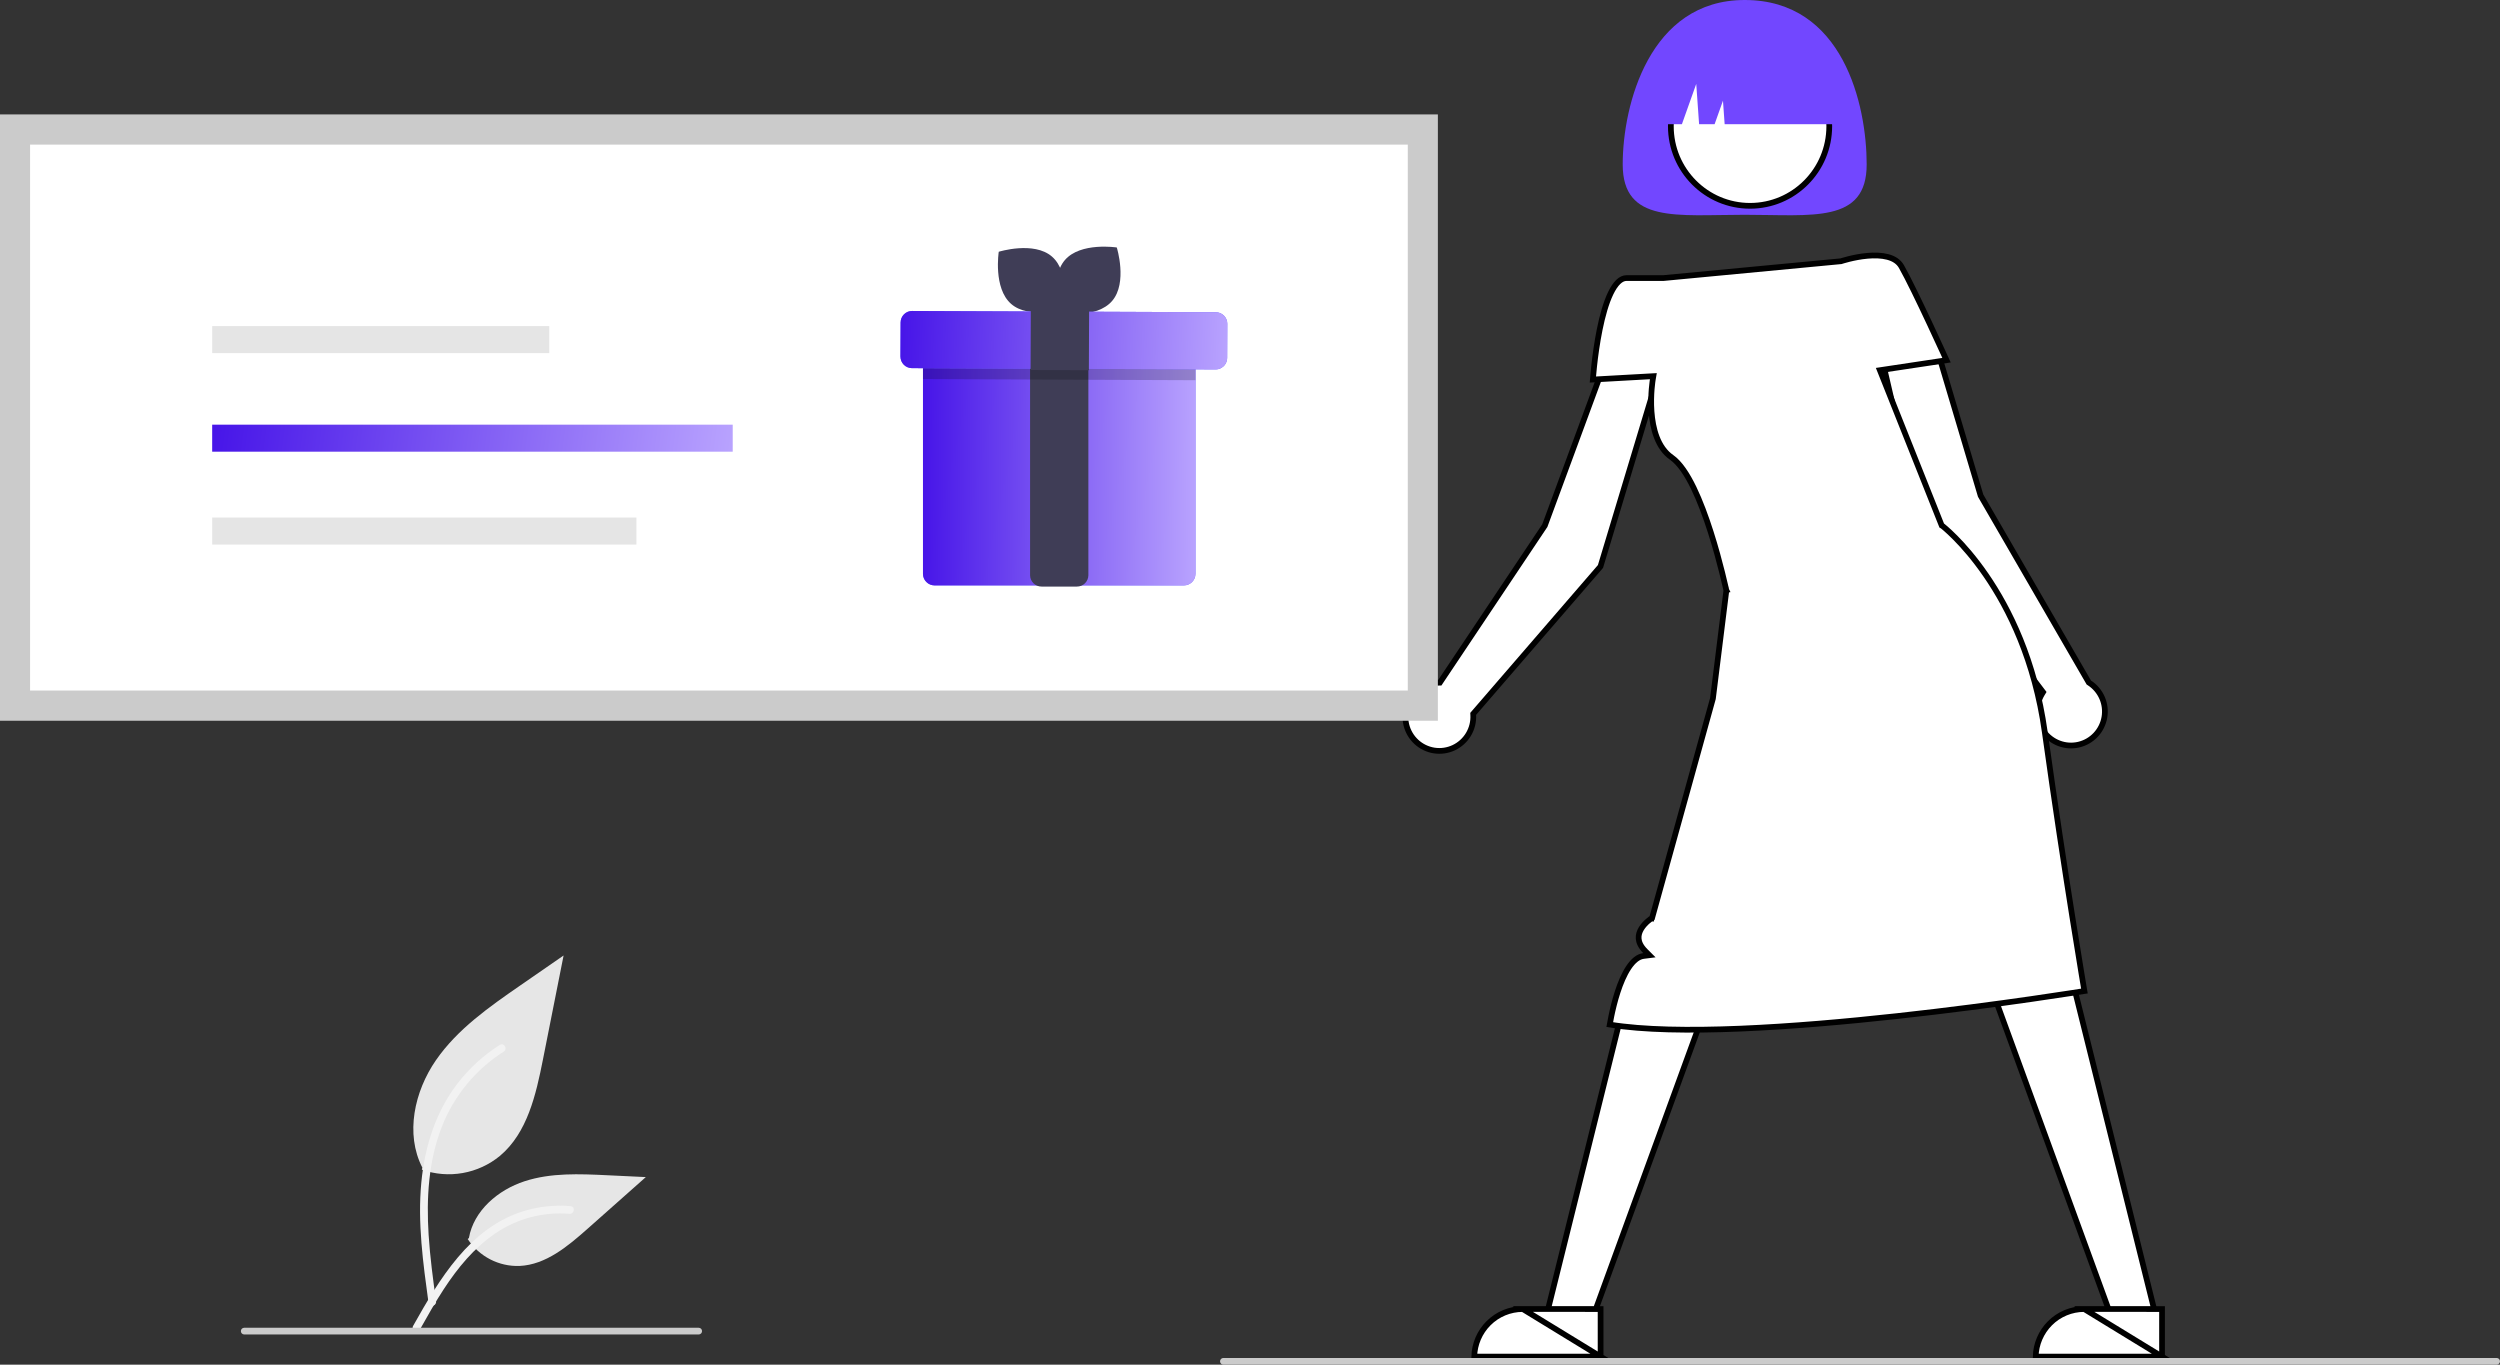 <svg width="218" height="119" viewBox="0 0 218 119" fill="none" xmlns="http://www.w3.org/2000/svg">
<rect x="0" y="0" width="218" height="119" fill="#333333" stroke="none"/>
<g clip-path="url(#clip0_0_935)">
<path d="M134.69 45.862L134.707 45.838L134.717 45.81L139.952 31.622L144.667 32.46L139.562 49.397L128.528 62.172L128.462 62.249L128.467 62.349C128.498 62.94 128.353 63.526 128.05 64.034C127.748 64.541 127.302 64.946 126.769 65.198C126.237 65.449 125.641 65.535 125.06 65.445C124.478 65.355 123.937 65.093 123.504 64.692C123.071 64.291 122.767 63.77 122.63 63.195C122.494 62.619 122.531 62.016 122.738 61.462C122.944 60.908 123.31 60.429 123.789 60.085C124.268 59.742 124.838 59.549 125.426 59.532L125.555 59.529L125.627 59.421L134.69 45.862Z" fill="white" stroke="black" stroke-width="0.5"/>
<path d="M162.774 14.339C162.774 19.511 158.011 18.729 152.137 18.729C146.262 18.729 141.5 19.511 141.5 14.339C141.5 9.168 143.826 0 152.137 0C160.734 0 162.774 9.168 162.774 14.339Z" fill="#7247FF"/>
<path d="M182.113 59.462L182.143 59.514L182.193 59.547C182.681 59.863 183.066 60.317 183.299 60.851C183.533 61.386 183.604 61.978 183.503 62.553C183.403 63.128 183.137 63.661 182.737 64.084C182.337 64.508 181.822 64.803 181.256 64.934C180.69 65.065 180.098 65.025 179.555 64.82C179.011 64.615 178.539 64.254 178.199 63.781C177.859 63.307 177.665 62.744 177.641 62.161C177.618 61.577 177.767 61 178.068 60.501L178.156 60.356L178.054 60.221L167.636 46.456L163.632 29.224L168.391 28.692L172.702 43.191L172.711 43.219L172.725 43.245L182.113 59.462Z" fill="white" stroke="black" stroke-width="0.5"/>
<path d="M183.973 114.466L173.356 85.364L180.436 84.378L187.913 114.466H183.973Z" fill="white" stroke="black" stroke-width="0.5"/>
<path d="M141.99 85.987L149.07 86.973L138.454 116.075H134.513L141.99 85.987Z" fill="white" stroke="black" stroke-width="0.5"/>
<path d="M160.508 22.782L160.537 22.78L160.564 22.771L160.564 22.771L160.564 22.771L160.564 22.771L160.566 22.77L160.575 22.767L160.609 22.756C160.64 22.746 160.686 22.732 160.746 22.715C160.864 22.679 161.036 22.631 161.245 22.58C161.666 22.477 162.235 22.36 162.838 22.307C163.443 22.253 164.066 22.265 164.601 22.405C165.133 22.545 165.556 22.807 165.804 23.243C166.381 24.256 167.397 26.368 168.272 28.236C168.709 29.169 169.109 30.037 169.4 30.672C169.541 30.977 169.655 31.229 169.737 31.408L164.236 32.236L163.924 32.283L164.041 32.576L169.286 45.745L169.312 45.809L169.367 45.851L169.367 45.851L169.367 45.851L169.367 45.852L169.371 45.854L169.385 45.865C169.397 45.875 169.417 45.891 169.443 45.912C169.495 45.954 169.572 46.018 169.671 46.104C169.869 46.277 170.156 46.539 170.506 46.894C171.208 47.602 172.163 48.679 173.174 50.147C175.195 53.083 177.436 57.582 178.305 63.831C179.179 70.124 180.054 75.833 180.71 79.967C181.038 82.035 181.311 83.709 181.502 84.866C181.598 85.445 181.673 85.894 181.724 86.199L181.761 86.416C181.732 86.42 181.7 86.425 181.667 86.431C181.442 86.467 181.111 86.519 180.686 86.585C179.835 86.717 178.607 86.903 177.096 87.12C174.075 87.554 169.925 88.112 165.411 88.605C156.496 89.58 146.204 90.299 140.371 89.344C140.372 89.338 140.373 89.332 140.374 89.326C140.402 89.159 140.445 88.921 140.504 88.634C140.621 88.059 140.801 87.291 141.052 86.516C141.304 85.739 141.623 84.968 142.015 84.378C142.411 83.782 142.848 83.418 143.322 83.359L143.828 83.295L143.468 82.934C143.064 82.528 142.914 82.161 142.89 81.847C142.865 81.531 142.966 81.236 143.126 80.973C143.287 80.71 143.501 80.491 143.678 80.336C143.766 80.259 143.843 80.2 143.898 80.16C143.925 80.14 143.947 80.125 143.961 80.115L143.977 80.105L143.98 80.103L143.98 80.103L143.981 80.103L143.981 80.102L143.981 80.102L144.062 80.051L144.087 79.958L149.36 60.937L149.365 60.919L149.368 60.901L150.533 51.536L150.538 51.495L150.53 51.453L150.285 51.505C150.53 51.453 150.53 51.453 150.53 51.453L150.53 51.453L150.529 51.451L150.528 51.446L150.524 51.425L150.506 51.344C150.49 51.272 150.467 51.168 150.436 51.035C150.375 50.768 150.285 50.385 150.169 49.92C149.937 48.99 149.6 47.73 149.179 46.412C148.759 45.094 148.254 43.713 147.687 42.541C147.124 41.381 146.48 40.386 145.766 39.887C144.549 39.038 144.118 37.388 144.01 35.874C143.958 35.127 143.985 34.434 144.026 33.928C144.047 33.675 144.07 33.469 144.089 33.328C144.098 33.257 144.106 33.202 144.112 33.165L144.118 33.123L144.12 33.114L144.12 33.111L144.12 33.111L144.12 33.111L144.12 33.111L144.173 32.802L143.86 32.819L138.898 33.096C138.901 33.06 138.904 33.021 138.908 32.98C138.929 32.725 138.962 32.362 139.009 31.925C139.104 31.052 139.258 29.889 139.493 28.729C139.728 27.565 140.042 26.418 140.452 25.569C140.657 25.144 140.879 24.807 141.116 24.58C141.351 24.355 141.588 24.247 141.834 24.247H145.04H145.051L145.063 24.246L160.508 22.782Z" fill="white" stroke="black" stroke-width="0.5"/>
<path d="M188.53 118.297L188.53 114.148L181.744 114.147H181.744H181.744L188.53 118.297ZM188.53 118.297L177.511 118.296C177.538 117.206 177.981 116.166 178.75 115.393C179.544 114.595 180.621 114.148 181.744 114.147L188.53 118.297Z" fill="white" stroke="black" stroke-width="0.5"/>
<path d="M139.572 118.297L139.572 114.148L132.786 114.147H132.786H132.786L139.572 118.297ZM139.572 118.297L128.553 118.296C128.58 117.206 129.023 116.166 129.793 115.393C130.587 114.595 131.663 114.148 132.786 114.147L139.572 118.297Z" fill="white" stroke="black" stroke-width="0.5"/>
<path d="M159.512 11.01C159.512 14.842 156.419 17.948 152.605 17.948C148.791 17.948 145.698 14.842 145.698 11.01C145.698 7.177 148.791 4.072 152.605 4.072C156.419 4.072 159.512 7.177 159.512 11.01Z" fill="white" stroke="black" stroke-width="0.5"/>
<path d="M143.832 10.828H146.663L147.912 7.316L148.161 10.828H149.514L150.243 8.779L150.389 10.828H160.442C160.442 8.81 159.644 6.875 158.223 5.448C156.802 4.021 154.875 3.219 152.866 3.219H151.408C149.399 3.219 147.472 4.021 146.051 5.448C144.63 6.875 143.832 8.81 143.832 10.828Z" fill="#7247FF"/>
<path d="M217.709 119H106.68C106.602 119 106.528 118.969 106.474 118.914C106.419 118.859 106.388 118.785 106.388 118.707C106.388 118.63 106.419 118.555 106.474 118.5C106.528 118.445 106.602 118.415 106.68 118.415H217.709C217.786 118.415 217.86 118.445 217.915 118.5C217.969 118.555 218 118.63 218 118.707C218 118.785 217.969 118.859 217.915 118.914C217.86 118.969 217.786 119 217.709 119Z" fill="#CBCBCB"/>
<path d="M125.382 9.977H0V62.849H125.382V9.977Z" fill="#CBCBCB"/>
<path d="M2.623 60.215H122.759V12.61H2.623V60.215Z" fill="white"/>
<path d="M104.246 29.738V50.038C104.245 50.305 104.139 50.561 103.951 50.75C103.762 50.94 103.507 51.046 103.241 51.047H81.489C81.223 51.046 80.968 50.94 80.779 50.75C80.591 50.561 80.485 50.305 80.484 50.038V29.738C80.485 29.47 80.591 29.213 80.779 29.024C80.967 28.835 81.223 28.729 81.489 28.729H103.241C103.507 28.729 103.763 28.835 103.951 29.024C104.14 29.213 104.246 29.47 104.246 29.738Z" fill="#6C63FF"/>
<path d="M104.246 29.738V50.038C104.245 50.305 104.139 50.561 103.951 50.75C103.762 50.94 103.507 51.046 103.241 51.047H81.489C81.223 51.046 80.968 50.94 80.779 50.75C80.591 50.561 80.485 50.305 80.484 50.038V29.738C80.485 29.47 80.591 29.213 80.779 29.024C80.967 28.835 81.223 28.729 81.489 28.729H103.241C103.507 28.729 103.763 28.835 103.951 29.024C104.14 29.213 104.246 29.47 104.246 29.738Z" fill="url(#paint0_linear_0_935)"/>
<path d="M93.902 51.149H90.828C90.565 51.152 90.312 51.05 90.123 50.866C89.935 50.681 89.827 50.43 89.823 50.166V29.108C89.827 28.844 89.935 28.592 90.123 28.408C90.312 28.224 90.565 28.122 90.828 28.125H93.902C94.165 28.122 94.418 28.224 94.606 28.408C94.795 28.592 94.903 28.844 94.906 29.108V50.166C94.903 50.43 94.795 50.681 94.606 50.866C94.418 51.05 94.165 51.152 93.902 51.149Z" fill="#3F3D56"/>
<path d="M91.732 22.375C93.312 23.747 92.813 26.925 92.813 26.925C92.813 26.925 89.753 27.877 88.173 26.503C86.594 25.13 87.092 21.953 87.092 21.953C87.092 21.953 90.152 21.001 91.732 22.375Z" fill="#3F3D56"/>
<path d="M96.979 26.24C95.617 27.831 92.451 27.34 92.451 27.34C92.451 27.34 91.494 24.27 92.856 22.68C94.218 21.089 97.384 21.58 97.384 21.58C97.384 21.58 98.341 24.65 96.979 26.24Z" fill="#3F3D56"/>
<path opacity="0.2" d="M104.246 29.738V33.155L80.484 33.054V29.738C80.485 29.47 80.591 29.213 80.779 29.024C80.967 28.835 81.223 28.729 81.489 28.729H103.241C103.507 28.729 103.763 28.835 103.951 29.024C104.14 29.213 104.246 29.47 104.246 29.738Z" fill="black"/>
<path d="M106.804 31.816C106.71 31.94 106.588 32.04 106.449 32.109C106.31 32.178 106.156 32.214 106.001 32.213L79.521 32.102C79.389 32.101 79.259 32.074 79.137 32.023C79.015 31.972 78.905 31.897 78.812 31.803C78.719 31.709 78.645 31.597 78.595 31.475C78.545 31.352 78.52 31.221 78.52 31.088L78.533 28.12C78.534 27.853 78.641 27.597 78.83 27.408C79.019 27.22 79.275 27.115 79.542 27.116H79.542L106.022 27.227C106.154 27.228 106.284 27.254 106.406 27.306C106.528 27.357 106.638 27.432 106.731 27.526C106.824 27.62 106.898 27.731 106.948 27.854C106.998 27.977 107.023 28.108 107.022 28.241L107.01 31.208C107.009 31.428 106.937 31.641 106.804 31.816Z" fill="#6C63FF"/>
<path d="M106.804 31.816C106.71 31.94 106.588 32.04 106.449 32.109C106.31 32.178 106.156 32.214 106.001 32.213L79.521 32.102C79.389 32.101 79.259 32.074 79.137 32.023C79.015 31.972 78.905 31.897 78.812 31.803C78.719 31.709 78.645 31.597 78.595 31.475C78.545 31.352 78.52 31.221 78.52 31.088L78.533 28.12C78.534 27.853 78.641 27.597 78.83 27.408C79.019 27.22 79.275 27.115 79.542 27.116H79.542L106.022 27.227C106.154 27.228 106.284 27.254 106.406 27.306C106.528 27.357 106.638 27.432 106.731 27.526C106.824 27.62 106.898 27.731 106.948 27.854C106.998 27.977 107.023 28.108 107.022 28.241L107.01 31.208C107.009 31.428 106.937 31.641 106.804 31.816Z" fill="url(#paint1_linear_0_935)"/>
<path d="M89.887 26.922L89.865 32.264L94.949 32.285L94.97 26.943L89.887 26.922Z" fill="#3F3D56"/>
<path d="M47.896 28.435H18.502V30.791H47.896V28.435Z" fill="#E5E5E5"/>
<path d="M63.893 37.031H18.502V39.387H63.893V37.031Z" fill="url(#paint2_linear_0_935)"/>
<path d="M55.495 45.129H18.502V47.486H55.495V45.129Z" fill="#E5E5E5"/>
<path d="M36.786 101.994C37.929 102.398 39.157 102.499 40.35 102.288C41.544 102.077 42.663 101.561 43.6 100.789C45.987 98.777 46.735 95.464 47.344 92.396L49.145 83.319L45.374 85.926C42.663 87.801 39.891 89.736 38.013 92.451C36.136 95.167 35.317 98.874 36.825 101.812" fill="#E6E6E6"/>
<path d="M37.368 113.616C36.894 110.144 36.405 106.627 36.739 103.118C37.035 100.002 37.982 96.958 39.909 94.462C40.932 93.139 42.177 92.007 43.588 91.114C43.956 90.881 44.295 91.466 43.928 91.698C41.487 93.248 39.599 95.535 38.536 98.232C37.362 101.23 37.173 104.499 37.376 107.684C37.498 109.61 37.758 111.524 38.018 113.435C38.039 113.522 38.026 113.613 37.983 113.69C37.939 113.767 37.867 113.825 37.783 113.852C37.697 113.875 37.605 113.863 37.527 113.819C37.45 113.775 37.393 113.701 37.368 113.615L37.368 113.616Z" fill="#F2F2F2"/>
<path d="M40.784 108.045C41.274 108.793 41.948 109.402 42.741 109.813C43.533 110.224 44.418 110.423 45.31 110.391C47.602 110.282 49.511 108.676 51.231 107.152L56.316 102.642L52.951 102.481C50.53 102.364 48.047 102.255 45.742 103.005C43.436 103.756 41.31 105.559 40.888 107.956" fill="#E6E6E6"/>
<path d="M36.027 115.612C38.311 111.552 40.961 107.041 45.696 105.599C47.013 105.199 48.393 105.056 49.763 105.177C50.195 105.214 50.087 105.883 49.656 105.845C47.359 105.654 45.068 106.263 43.166 107.57C41.336 108.821 39.911 110.56 38.705 112.404C37.966 113.534 37.304 114.711 36.643 115.887C36.431 116.263 35.813 115.992 36.027 115.612Z" fill="#F2F2F2"/>
<path d="M60.928 116.366H21.295C21.218 116.366 21.144 116.335 21.089 116.28C21.034 116.225 21.004 116.151 21.004 116.073C21.004 115.996 21.034 115.921 21.089 115.866C21.144 115.812 21.218 115.781 21.295 115.781H60.928C61.005 115.781 61.079 115.812 61.134 115.866C61.188 115.921 61.219 115.996 61.219 116.073C61.219 116.151 61.188 116.225 61.134 116.28C61.079 116.335 61.005 116.366 60.928 116.366Z" fill="#CBCBCB"/>
</g>
<defs>
<linearGradient id="paint0_linear_0_935" x1="80.356" y1="29.822" x2="105.122" y2="30.007" gradientUnits="userSpaceOnUse">
<stop stop-color="#4614E8"/>
<stop offset="1" stop-color="#BCA7FF"/>
</linearGradient>
<linearGradient id="paint1_linear_0_935" x1="78.367" y1="27.366" x2="108.029" y2="28.529" gradientUnits="userSpaceOnUse">
<stop stop-color="#4614E8"/>
<stop offset="1" stop-color="#BCA7FF"/>
</linearGradient>
<linearGradient id="paint2_linear_0_935" x1="18.257" y1="37.146" x2="64.722" y2="43.422" gradientUnits="userSpaceOnUse">
<stop stop-color="#4614E8"/>
<stop offset="1" stop-color="#BCA7FF"/>
</linearGradient>
<clipPath id="clip0_0_935">
<rect width="218" height="119" fill="white"/>
</clipPath>
</defs>
</svg>
